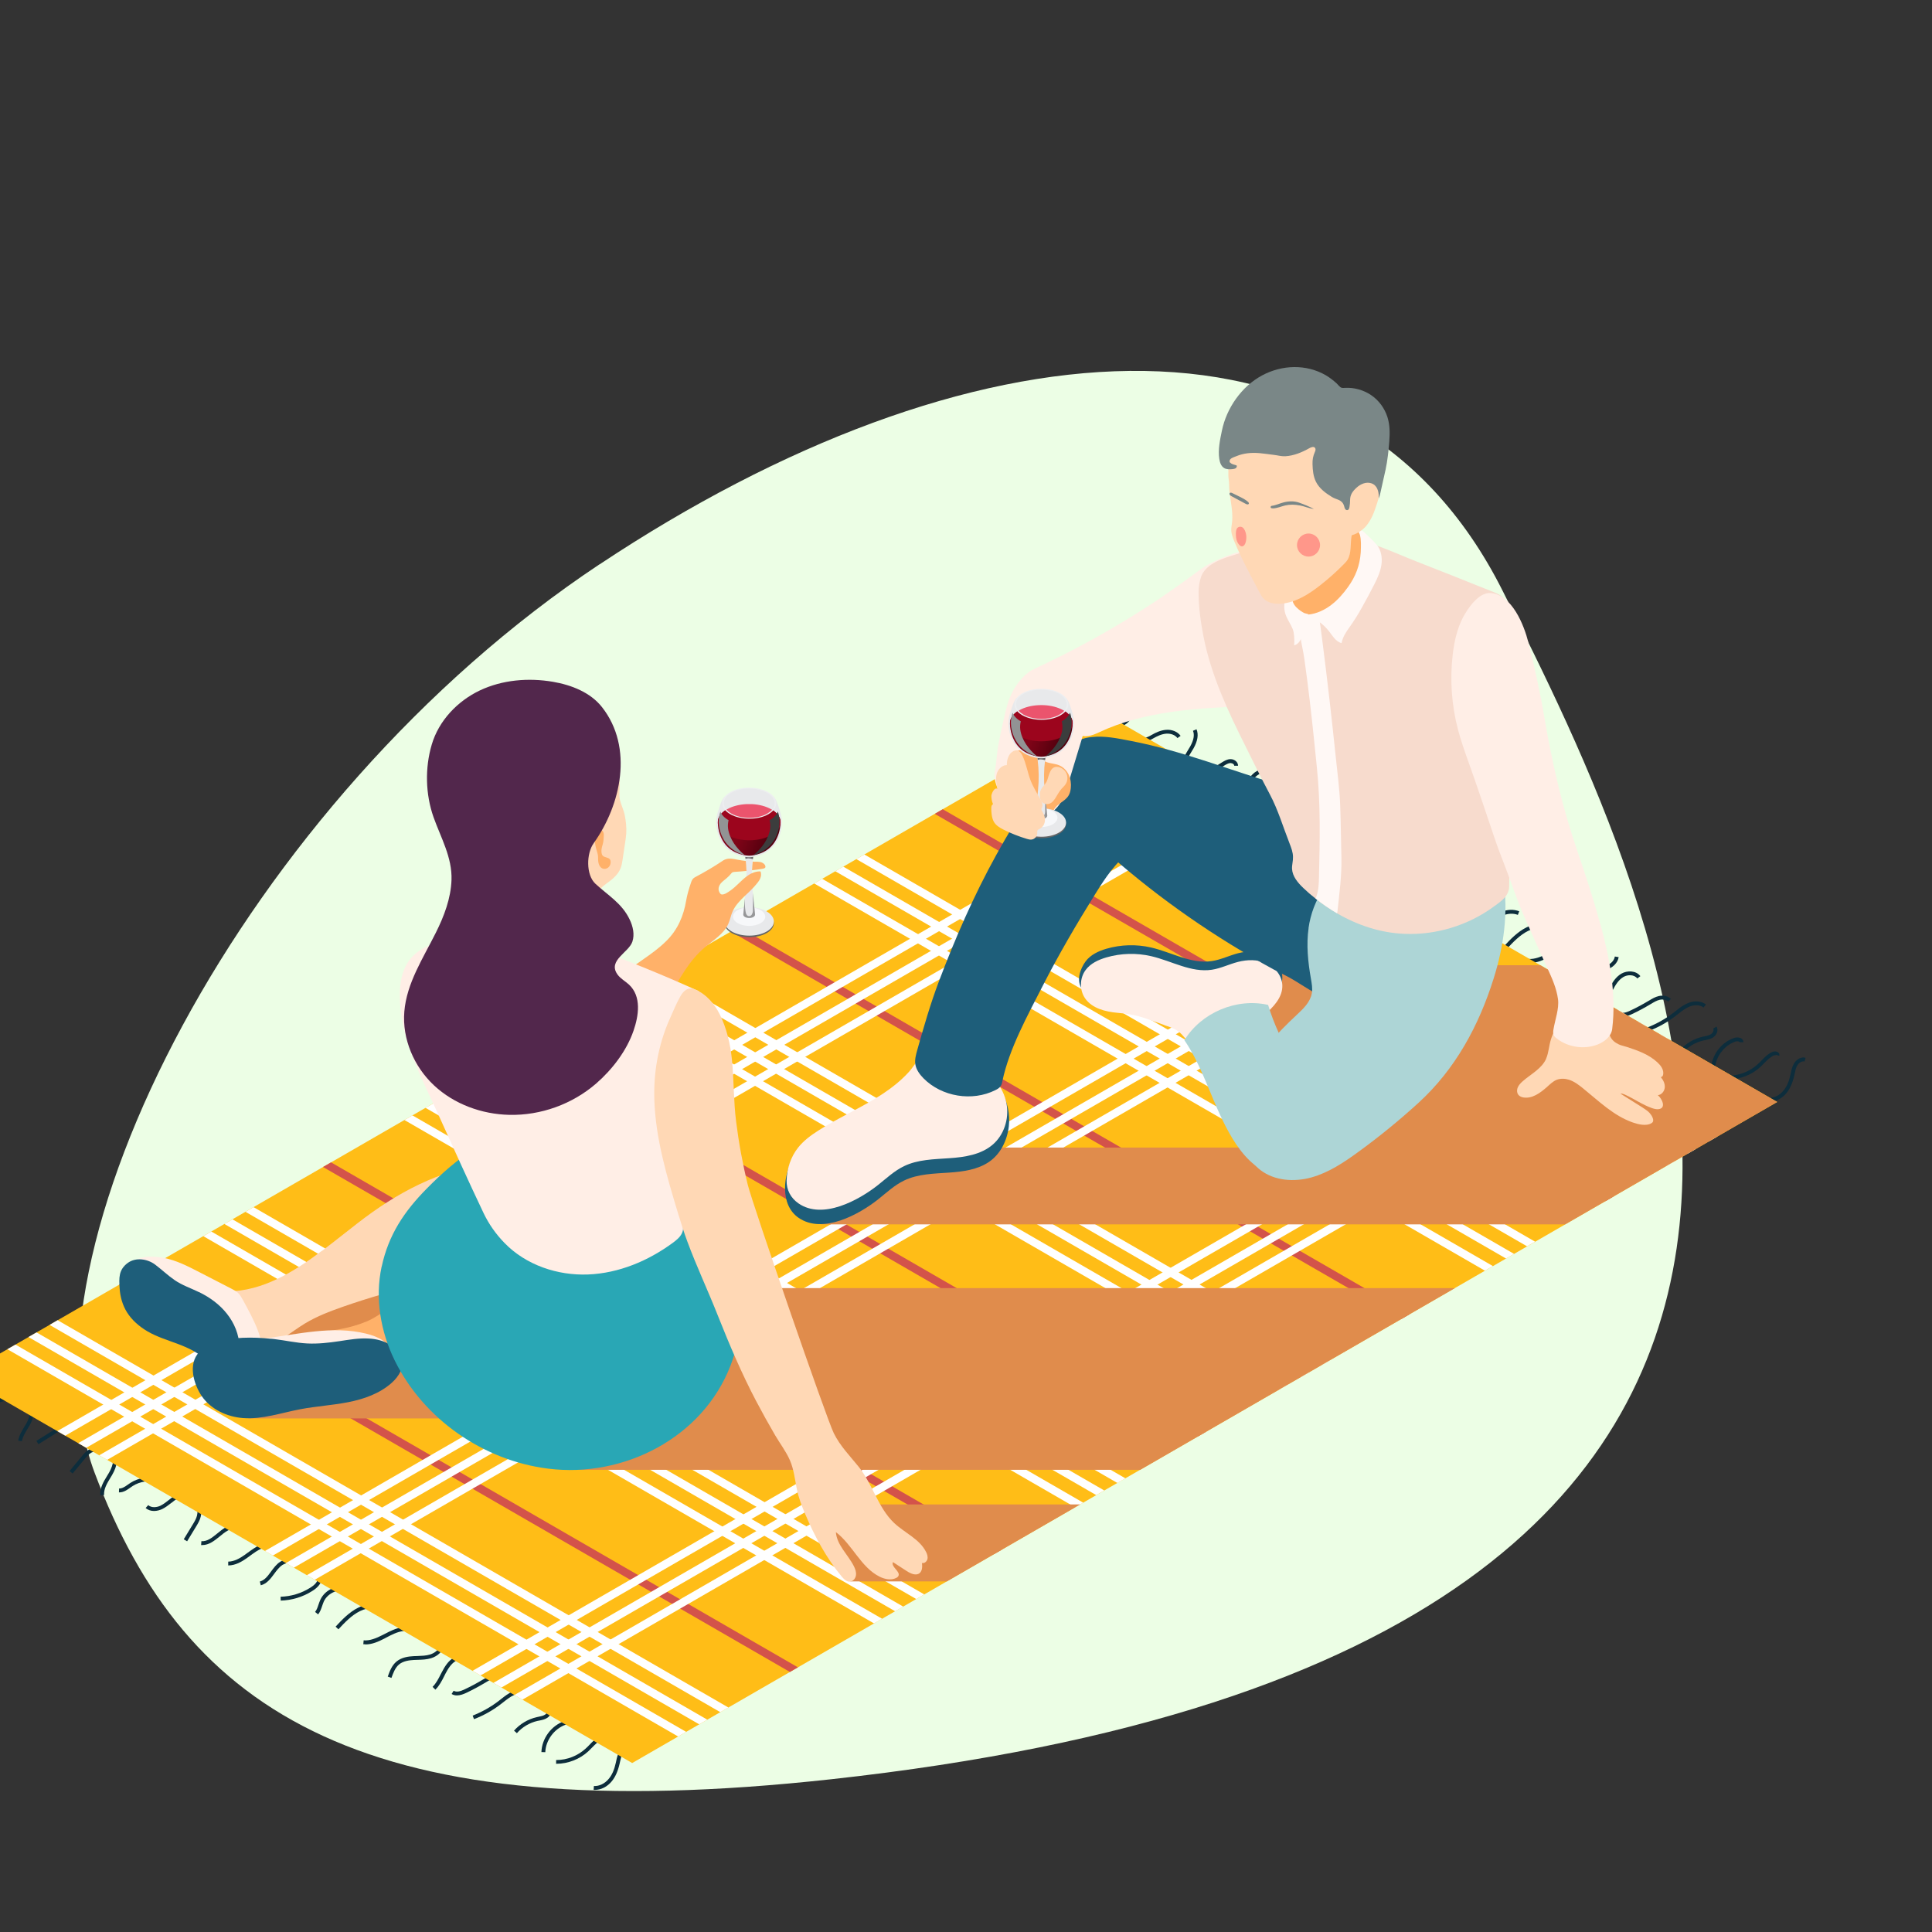 <svg width="200" height="200" viewBox="0 0 200 200" fill="none" xmlns="http://www.w3.org/2000/svg">
<rect x="0" y="0" width="200" height="200" fill="#333333" stroke="none"/>
<g clip-path="url(#clip0_7451_18449)">
<path d="M62.056 58.421C25.161 82.958 1.309 129.821 9.782 152.421C19.235 177.621 38.119 189.432 86.025 184.189C211.13 170.484 171.172 92.337 155.572 61.2C139.53 29.168 99.793 33.347 62.056 58.431V58.421Z" fill="#ECFEE5"/>
<path d="M183.196 114.048C183.824 114.048 184.466 113.723 184.924 113.166C185.305 112.707 185.566 112.114 185.75 111.31L185.785 111.141C185.856 110.823 185.912 110.52 186.067 110.273C186.223 110.026 186.526 109.807 186.808 109.885L186.914 109.497C186.413 109.363 185.955 109.701 185.729 110.068C185.538 110.379 185.461 110.731 185.39 111.063L185.355 111.225C185.193 111.966 184.96 112.502 184.614 112.912C184.205 113.406 183.619 113.681 183.083 113.645L183.055 114.048C183.104 114.048 183.146 114.048 183.196 114.048Z" fill="#0D2D3C"/>
<path d="M178.927 111.74C180.141 111.74 181.348 111.267 182.237 110.449C182.364 110.329 182.491 110.202 182.618 110.068C182.942 109.736 183.245 109.426 183.634 109.256C183.704 109.228 183.803 109.242 183.824 109.256C183.81 109.242 183.796 109.214 183.803 109.193L184.191 109.292C184.226 109.165 184.184 109.038 184.085 108.953C183.923 108.812 183.648 108.819 183.478 108.897C183.013 109.094 182.667 109.454 182.335 109.8C182.215 109.927 182.095 110.047 181.968 110.16C181.15 110.915 180.042 111.352 178.927 111.352H178.906V111.754H178.927V111.74Z" fill="#0D2D3C"/>
<path d="M177.535 110.668C177.577 109.433 178.452 108.248 179.616 107.831C179.765 107.775 179.976 107.782 180.054 107.845C180.075 107.859 180.075 107.874 180.075 107.888H180.477C180.477 107.74 180.414 107.605 180.287 107.521C180.061 107.359 179.708 107.373 179.482 107.457C178.149 107.93 177.182 109.242 177.133 110.654L177.535 110.668Z" fill="#0D2D3C"/>
<path d="M174.195 108.981C174.752 108.346 175.514 107.895 176.333 107.711L176.516 107.676C176.791 107.62 177.081 107.563 177.342 107.394C177.694 107.161 177.934 106.667 177.694 106.272L177.349 106.477C177.455 106.653 177.313 106.928 177.123 107.055C176.932 107.182 176.692 107.232 176.438 107.281L176.248 107.323C175.345 107.528 174.505 108.029 173.898 108.72L174.202 108.988L174.195 108.981Z" fill="#0D2D3C"/>
<path d="M170.672 106.731C171.653 106.357 172.577 105.842 173.417 105.2C173.516 105.129 173.608 105.052 173.699 104.981C174.08 104.685 174.433 104.402 174.849 104.219C175.273 104.043 175.915 103.951 176.352 104.297L176.599 103.986C176.021 103.535 175.237 103.619 174.694 103.859C174.228 104.057 173.833 104.367 173.452 104.671C173.361 104.741 173.269 104.819 173.17 104.889C172.359 105.503 171.47 105.997 170.531 106.364L170.672 106.738V106.731Z" fill="#0D2D3C"/>
<path d="M167.98 105.242C168.319 105.242 168.671 105.108 168.968 104.967C169.61 104.663 170.245 104.325 170.852 103.958L170.915 103.923C171.219 103.739 171.501 103.57 171.811 103.499C172.157 103.422 172.496 103.499 172.679 103.69L172.968 103.415C172.686 103.118 172.206 102.998 171.72 103.111C171.346 103.196 171.021 103.393 170.704 103.584L170.64 103.619C170.04 103.979 169.419 104.311 168.791 104.607C168.425 104.783 167.966 104.96 167.641 104.755L167.43 105.094C167.606 105.2 167.79 105.242 167.98 105.242Z" fill="#0D2D3C"/>
<path d="M165.93 104.113C166.339 103.711 166.6 103.203 166.847 102.709L166.96 102.483C167.235 101.954 167.56 101.425 168.054 101.136C168.491 100.882 169.168 100.867 169.493 101.291L169.811 101.051C169.359 100.451 168.442 100.451 167.849 100.79C167.263 101.128 166.904 101.714 166.6 102.3L166.48 102.525C166.247 102.991 166 103.471 165.641 103.824L165.923 104.113H165.93Z" fill="#0D2D3C"/>
<path d="M162.131 102.455C162.307 101.968 162.505 101.411 162.914 101.065C163.345 100.705 163.965 100.628 164.445 100.6C164.579 100.592 164.713 100.585 164.84 100.585C165.299 100.571 165.779 100.557 166.237 100.416C166.95 100.197 167.472 99.675 167.564 99.082L167.169 99.019C167.084 99.562 166.555 99.901 166.125 100.035C165.715 100.162 165.285 100.176 164.833 100.19C164.699 100.19 164.565 100.197 164.424 100.204C163.874 100.233 163.182 100.324 162.653 100.762C162.159 101.171 161.933 101.806 161.75 102.321L162.124 102.455H162.131Z" fill="#0D2D3C"/>
<path d="M158.406 99.682C159.098 99.682 159.754 99.393 160.368 99.075L160.579 98.963C161.13 98.673 161.701 98.377 162.308 98.306C162.915 98.229 163.677 98.454 163.945 99.033L164.305 98.864C163.938 98.081 162.985 97.812 162.252 97.911C161.581 97.996 160.974 98.306 160.389 98.61L160.177 98.716C159.556 99.033 158.879 99.322 158.223 99.266L158.188 99.668C158.258 99.668 158.322 99.675 158.392 99.675L158.406 99.682Z" fill="#0D2D3C"/>
<path d="M155.969 98.243C156.604 97.566 157.324 96.789 158.206 96.359C159.144 95.9 160.188 95.929 160.859 96.437L161.098 96.119C160.308 95.526 159.109 95.477 158.029 95.999C157.084 96.465 156.336 97.262 155.68 97.968L155.969 98.243Z" fill="#0D2D3C"/>
<path d="M153.967 97.093C154.185 96.825 154.284 96.514 154.39 96.211C154.446 96.049 154.496 95.893 154.566 95.738C154.99 94.828 156.189 94.348 157.128 94.708L157.269 94.334C156.126 93.897 154.722 94.454 154.207 95.562C154.129 95.724 154.073 95.9 154.009 96.077C153.917 96.359 153.826 96.627 153.656 96.832L153.967 97.086V97.093Z" fill="#0D2D3C"/>
<path d="M149.866 95.04C151.017 95.004 152.138 94.673 153.112 94.059C153.38 93.897 153.712 93.657 153.93 93.311C154.17 92.93 154.199 92.478 154.015 92.14L153.662 92.33C153.775 92.542 153.747 92.845 153.592 93.106C153.422 93.381 153.133 93.579 152.907 93.72C151.99 94.292 150.939 94.609 149.859 94.637L149.873 95.04H149.866Z" fill="#0D2D3C"/>
<path d="M147.739 93.657C148.367 93.494 148.748 92.972 149.115 92.478C149.369 92.133 149.63 91.78 149.961 91.561C150.434 91.258 151.076 91.244 151.563 91.519L151.76 91.173C151.147 90.82 150.335 90.834 149.742 91.222C149.347 91.477 149.065 91.865 148.79 92.239C148.451 92.704 148.127 93.142 147.633 93.269L147.732 93.657H147.739Z" fill="#0D2D3C"/>
<path d="M144.32 91.603C145.067 91.603 145.731 91.201 146.225 90.856C146.352 90.771 146.472 90.679 146.591 90.588C147.001 90.291 147.389 90.002 147.833 89.825C148.32 89.621 149.019 89.536 149.505 89.91L149.745 89.593C149.124 89.127 148.271 89.219 147.678 89.459C147.191 89.656 146.768 89.974 146.352 90.27C146.232 90.355 146.112 90.446 145.992 90.531C145.547 90.841 144.955 91.201 144.312 91.208V91.611L144.32 91.603Z" fill="#0D2D3C"/>
<path d="M141.472 89.966C142.178 89.966 142.735 89.508 143.279 89.07C143.533 88.859 143.801 88.64 144.076 88.485C144.676 88.139 145.43 88.047 146.101 88.231L146.207 87.85C145.43 87.631 144.577 87.73 143.878 88.139C143.575 88.315 143.3 88.541 143.032 88.76C142.495 89.197 141.98 89.614 141.388 89.564L141.359 89.966C141.402 89.966 141.444 89.966 141.486 89.966H141.472Z" fill="#0D2D3C"/>
<path d="M140.15 89.134L141.089 87.589C141.279 87.278 141.47 86.954 141.562 86.58C141.653 86.213 141.632 85.839 141.604 85.479C141.59 85.197 141.569 84.936 141.604 84.675L141.209 84.618C141.166 84.915 141.188 85.211 141.209 85.5C141.23 85.846 141.251 86.17 141.173 86.481C141.096 86.791 140.919 87.088 140.743 87.377L139.805 88.922L140.143 89.127L140.15 89.134Z" fill="#0D2D3C"/>
<path d="M136.454 86.933C136.757 86.933 137.054 86.848 137.293 86.735C137.632 86.573 137.928 86.34 138.211 86.121C138.345 86.015 138.479 85.909 138.62 85.811C139.114 85.465 139.551 85.331 139.932 85.416L140.017 85.028C139.523 84.922 138.973 85.07 138.387 85.486C138.239 85.592 138.105 85.698 137.964 85.811C137.689 86.029 137.42 86.234 137.124 86.382C136.729 86.573 136.186 86.622 135.854 86.326L135.586 86.622C135.84 86.848 136.15 86.933 136.454 86.933Z" fill="#0D2D3C"/>
<path d="M132.87 85.168C133.308 85.168 133.675 84.914 133.999 84.682C134.077 84.625 134.155 84.569 134.232 84.519C135.008 84.018 135.996 83.884 136.878 84.159L136.998 83.778C136.003 83.468 134.888 83.623 134.013 84.188C133.929 84.244 133.844 84.301 133.767 84.357C133.456 84.576 133.16 84.78 132.842 84.766L132.828 85.168H132.87Z" fill="#0D2D3C"/>
<path d="M131.281 84.682L131.683 84.646C131.634 84.025 131.994 83.433 132.347 82.861L132.509 82.593C133.08 81.619 133.172 80.752 132.777 80.152L132.445 80.371C132.869 81.006 132.452 81.909 132.17 82.388L132.008 82.657C131.627 83.285 131.232 83.927 131.295 84.682H131.281Z" fill="#0D2D3C"/>
<path d="M128.365 82.325L129.621 80.808C129.819 80.568 130.03 80.321 130.291 80.173C130.503 80.053 130.813 80.004 131.025 80.152L131.258 79.828C130.948 79.602 130.496 79.602 130.094 79.828C129.762 80.011 129.522 80.3 129.311 80.554L128.055 82.071L128.365 82.325Z" fill="#0D2D3C"/>
<path d="M124.884 80.406L126.704 79.27C126.909 79.143 127.148 78.995 127.381 78.988C127.494 79.002 127.614 79.03 127.692 79.108C127.727 79.143 127.769 79.199 127.762 79.27H128.164C128.164 79.115 128.101 78.952 127.974 78.825C127.826 78.677 127.607 78.585 127.388 78.585H127.374C127.028 78.593 126.732 78.776 126.492 78.924L124.672 80.06L124.884 80.399V80.406Z" fill="#0D2D3C"/>
<path d="M122.763 79.101C122.834 78.656 123.074 78.254 123.335 77.831C123.405 77.711 123.483 77.591 123.553 77.471C123.984 76.702 124.09 76.038 123.864 75.495L123.497 75.65C123.673 76.074 123.574 76.617 123.208 77.273C123.144 77.393 123.066 77.506 122.996 77.626C122.735 78.063 122.46 78.515 122.375 79.037L122.77 79.101H122.763Z" fill="#0D2D3C"/>
<path d="M118.453 76.765C118.799 76.765 119.138 76.582 119.413 76.42C119.78 76.215 120.245 75.982 120.739 75.947C121.212 75.919 121.657 76.088 121.889 76.406L122.214 76.173C121.904 75.742 121.318 75.502 120.711 75.552C120.14 75.594 119.618 75.848 119.229 76.074C118.905 76.257 118.573 76.441 118.291 76.349L118.164 76.73C118.263 76.758 118.355 76.772 118.446 76.772L118.453 76.765Z" fill="#0D2D3C"/>
<path d="M115.793 75.192C116.061 75.192 116.35 75.107 116.569 74.945C116.83 74.754 117.02 74.507 117.211 74.268C117.345 74.098 117.465 73.936 117.613 73.802C117.924 73.506 118.439 73.357 118.693 73.618L118.975 73.336C118.537 72.899 117.782 73.089 117.338 73.513C117.169 73.668 117.035 73.851 116.893 74.021C116.717 74.246 116.548 74.465 116.336 74.62C116.131 74.769 115.828 74.832 115.602 74.761C115.468 74.726 115.376 74.649 115.327 74.536L114.953 74.691C115.045 74.917 115.235 75.079 115.489 75.15C115.588 75.178 115.687 75.192 115.793 75.192Z" fill="#0D2D3C"/>
<path d="M61.594 185.288C62.222 185.288 62.864 184.964 63.323 184.406C63.704 183.948 63.965 183.355 64.148 182.551L64.184 182.381C64.254 182.064 64.318 181.761 64.466 181.514C64.621 181.26 64.924 181.048 65.207 181.126L65.313 180.737C64.812 180.603 64.353 180.942 64.127 181.309C63.937 181.619 63.859 181.965 63.788 182.304L63.753 182.466C63.591 183.207 63.358 183.743 63.012 184.152C62.603 184.646 62.018 184.921 61.481 184.886L61.453 185.288C61.502 185.288 61.545 185.288 61.594 185.288Z" fill="#0D2D3C"/>
<path d="M57.592 182.586C58.805 182.586 60.012 182.114 60.901 181.295C61.028 181.175 61.155 181.048 61.282 180.914C61.606 180.582 61.91 180.272 62.298 180.103C62.368 180.074 62.467 180.089 62.488 180.103C62.474 180.089 62.46 180.06 62.467 180.039L62.855 180.138C62.89 180.011 62.848 179.884 62.749 179.799C62.587 179.658 62.312 179.665 62.142 179.743C61.677 179.94 61.331 180.3 60.999 180.646C60.879 180.773 60.76 180.893 60.633 181.006C59.814 181.761 58.706 182.198 57.592 182.198H57.57V182.6H57.592V182.586Z" fill="#0D2D3C"/>
<path d="M56.449 181.387C56.491 180.152 57.373 178.967 58.531 178.55C58.679 178.494 58.89 178.501 58.968 178.565C58.989 178.579 58.989 178.593 58.989 178.607H59.391C59.391 178.459 59.328 178.325 59.201 178.24C58.975 178.078 58.622 178.092 58.396 178.177C57.063 178.649 56.096 179.962 56.047 181.373L56.449 181.387Z" fill="#0D2D3C"/>
<path d="M53.507 179.418C54.065 178.783 54.827 178.332 55.645 178.148L55.829 178.113C56.104 178.057 56.393 178 56.654 177.831C57.007 177.598 57.247 177.104 57.007 176.709L56.661 176.914C56.767 177.09 56.626 177.365 56.435 177.492C56.245 177.619 56.005 177.669 55.751 177.718L55.56 177.76C54.657 177.965 53.818 178.466 53.211 179.157L53.514 179.425L53.507 179.418Z" fill="#0D2D3C"/>
<path d="M49.071 177.965C50.051 177.591 50.976 177.076 51.816 176.434C51.914 176.363 52.006 176.285 52.098 176.215C52.479 175.919 52.831 175.636 53.248 175.453C53.671 175.276 54.313 175.185 54.751 175.53L54.998 175.22C54.419 174.768 53.636 174.853 53.093 175.093C52.627 175.291 52.232 175.601 51.851 175.904C51.759 175.975 51.667 176.053 51.569 176.123C50.757 176.737 49.868 177.231 48.93 177.598L49.071 177.972V177.965Z" fill="#0D2D3C"/>
<path d="M47.3 175.51C47.639 175.51 47.992 175.376 48.288 175.234C48.93 174.931 49.558 174.592 50.172 174.225L50.236 174.19C50.539 174.007 50.821 173.837 51.132 173.767C51.477 173.689 51.816 173.767 51.999 173.957L52.289 173.682C52.007 173.386 51.527 173.266 51.04 173.379C50.666 173.463 50.341 173.661 50.024 173.852L49.96 173.887C49.361 174.247 48.74 174.578 48.112 174.875C47.745 175.051 47.286 175.227 46.962 175.023L46.75 175.361C46.926 175.467 47.11 175.51 47.3 175.51Z" fill="#0D2D3C"/>
<path d="M45.071 174.91C45.48 174.508 45.741 174 45.988 173.506L46.101 173.28C46.376 172.751 46.7 172.222 47.194 171.932C47.639 171.678 48.309 171.664 48.634 172.088L48.951 171.848C48.5 171.248 47.582 171.248 46.99 171.587C46.404 171.925 46.044 172.511 45.741 173.097L45.621 173.322C45.388 173.788 45.141 174.268 44.781 174.621L45.063 174.91H45.071Z" fill="#0D2D3C"/>
<path d="M40.522 173.696C40.698 173.209 40.896 172.652 41.305 172.306C41.735 171.946 42.356 171.868 42.836 171.84C42.97 171.833 43.104 171.826 43.231 171.826C43.69 171.812 44.169 171.798 44.628 171.657C45.341 171.438 45.863 170.916 45.955 170.323L45.559 170.26C45.475 170.803 44.946 171.142 44.515 171.276C44.106 171.403 43.675 171.41 43.224 171.431C43.09 171.431 42.956 171.438 42.815 171.445C42.264 171.473 41.573 171.565 41.044 172.003C40.55 172.412 40.324 173.047 40.141 173.562L40.515 173.696H40.522Z" fill="#0D2D3C"/>
<path d="M37.828 170.232C38.52 170.232 39.176 169.942 39.79 169.625L40.001 169.512C40.552 169.223 41.123 168.926 41.73 168.849C42.337 168.771 43.099 168.997 43.367 169.576L43.727 169.406C43.36 168.623 42.407 168.355 41.673 168.454C41.003 168.538 40.396 168.849 39.811 169.152L39.599 169.258C38.978 169.576 38.301 169.865 37.645 169.808L37.609 170.211C37.68 170.211 37.743 170.218 37.814 170.218L37.828 170.232Z" fill="#0D2D3C"/>
<path d="M35.032 168.665C35.666 167.988 36.386 167.212 37.268 166.781C38.206 166.323 39.251 166.351 39.921 166.859L40.161 166.541C39.371 165.949 38.171 165.899 37.092 166.422C36.146 166.887 35.398 167.684 34.742 168.39L35.032 168.665Z" fill="#0D2D3C"/>
<path d="M32.928 167.127C33.146 166.859 33.245 166.549 33.351 166.245C33.407 166.083 33.457 165.928 33.527 165.773C33.951 164.863 35.15 164.383 36.089 164.743L36.23 164.369C35.087 163.931 33.683 164.489 33.167 165.596C33.09 165.759 33.033 165.935 32.97 166.111C32.878 166.394 32.786 166.662 32.617 166.866L32.928 167.12V167.127Z" fill="#0D2D3C"/>
<path d="M29.054 165.695C30.204 165.66 31.326 165.328 32.3 164.714C32.568 164.552 32.899 164.312 33.118 163.966C33.358 163.585 33.386 163.134 33.203 162.795L32.85 162.985C32.963 163.197 32.934 163.5 32.779 163.762C32.61 164.037 32.321 164.234 32.095 164.375C31.178 164.947 30.126 165.264 29.047 165.293L29.061 165.695H29.054Z" fill="#0D2D3C"/>
<path d="M27.004 164.107C27.632 163.945 28.013 163.423 28.38 162.929C28.634 162.583 28.895 162.231 29.227 162.012C29.7 161.708 30.342 161.694 30.828 161.969L31.026 161.624C30.412 161.271 29.601 161.285 29.008 161.673C28.613 161.927 28.331 162.315 28.056 162.689C27.717 163.155 27.392 163.592 26.898 163.719L26.997 164.107H27.004Z" fill="#0D2D3C"/>
<path d="M23.632 162.054C24.38 162.054 25.043 161.652 25.537 161.306C25.664 161.222 25.784 161.13 25.904 161.038C26.313 160.742 26.701 160.453 27.146 160.276C27.633 160.072 28.331 159.987 28.818 160.361L29.058 160.043C28.437 159.578 27.583 159.669 26.991 159.909C26.504 160.107 26.08 160.424 25.664 160.721C25.544 160.805 25.424 160.897 25.304 160.982C24.86 161.292 24.267 161.652 23.625 161.659V162.061L23.632 162.054Z" fill="#0D2D3C"/>
<path d="M20.94 159.945C21.646 159.945 22.203 159.486 22.747 159.049C23 158.837 23.269 158.618 23.544 158.463C24.143 158.117 24.898 158.026 25.569 158.209L25.675 157.828C24.898 157.609 24.045 157.708 23.346 158.117C23.043 158.294 22.768 158.52 22.5 158.738C21.963 159.176 21.448 159.592 20.849 159.543L20.82 159.945C20.863 159.945 20.905 159.945 20.947 159.945H20.94Z" fill="#0D2D3C"/>
<path d="M19.369 159.557L20.308 158.011C20.498 157.701 20.689 157.376 20.78 157.002C20.872 156.636 20.851 156.262 20.823 155.902C20.808 155.62 20.787 155.359 20.823 155.097L20.427 155.041C20.385 155.337 20.406 155.634 20.427 155.923C20.449 156.269 20.47 156.593 20.392 156.904C20.315 157.214 20.138 157.511 19.962 157.8L19.023 159.345L19.362 159.55L19.369 159.557Z" fill="#0D2D3C"/>
<path d="M15.946 156.417C16.249 156.417 16.546 156.332 16.786 156.219C17.124 156.057 17.421 155.824 17.703 155.606C17.837 155.5 17.971 155.394 18.112 155.295C18.606 154.949 19.043 154.815 19.424 154.9L19.509 154.512C19.015 154.406 18.465 154.554 17.879 154.971C17.731 155.076 17.597 155.182 17.456 155.295C17.181 155.514 16.913 155.718 16.616 155.867C16.221 156.057 15.678 156.107 15.346 155.81L15.078 156.107C15.332 156.332 15.643 156.417 15.946 156.417Z" fill="#0D2D3C"/>
<path d="M12.355 154.491C12.792 154.491 13.159 154.237 13.484 154.004C13.561 153.947 13.639 153.891 13.717 153.842C14.493 153.341 15.48 153.207 16.363 153.482L16.482 153.101C15.488 152.79 14.373 152.946 13.498 153.51C13.413 153.566 13.329 153.623 13.251 153.679C12.941 153.898 12.644 154.103 12.327 154.089L12.312 154.491H12.355Z" fill="#0D2D3C"/>
<path d="M10.375 154.794L10.777 154.759C10.728 154.138 11.088 153.545 11.433 152.974L11.596 152.705C12.167 151.732 12.259 150.864 11.864 150.264L11.532 150.483C11.956 151.118 11.539 152.021 11.257 152.501L11.095 152.769C10.714 153.397 10.319 154.039 10.382 154.794H10.375Z" fill="#0D2D3C"/>
<path d="M7.521 152.536L8.777 151.019C8.974 150.779 9.186 150.532 9.44 150.384C9.651 150.264 9.962 150.215 10.174 150.363L10.406 150.038C10.096 149.813 9.644 149.813 9.242 150.038C8.911 150.222 8.671 150.511 8.459 150.765L7.203 152.282L7.514 152.536H7.521Z" fill="#0D2D3C"/>
<path d="M3.977 149.502L5.798 148.366C6.002 148.239 6.242 148.091 6.475 148.084C6.588 148.098 6.708 148.126 6.785 148.204C6.821 148.239 6.863 148.295 6.856 148.366H7.258C7.258 148.211 7.195 148.049 7.068 147.922C6.92 147.773 6.701 147.682 6.482 147.682H6.468C6.122 147.689 5.826 147.872 5.586 148.02L3.766 149.156L3.977 149.495V149.502Z" fill="#0D2D3C"/>
<path d="M2.271 149.199C2.341 148.754 2.581 148.352 2.842 147.929C2.913 147.809 2.991 147.689 3.061 147.569C3.492 146.8 3.597 146.137 3.372 145.593L3.005 145.748C3.181 146.172 3.082 146.715 2.715 147.371C2.652 147.491 2.574 147.604 2.504 147.724C2.243 148.162 1.967 148.613 1.883 149.135L2.278 149.199H2.271Z" fill="#0D2D3C"/>
<path d="M-1.687 145.848C-1.342 145.848 -1.003 145.664 -0.728 145.502C-0.361 145.297 0.105 145.064 0.599 145.029C1.071 145.001 1.516 145.17 1.749 145.488L2.073 145.248C1.763 144.817 1.177 144.578 0.571 144.627C-0.001 144.669 -0.523 144.923 -0.911 145.149C-1.236 145.333 -1.567 145.516 -1.85 145.424L-1.977 145.805C-1.878 145.841 -1.786 145.848 -1.687 145.848Z" fill="#0D2D3C"/>
<path d="M65.443 182.509L183.978 114.076L114.543 73.985L-3.992 142.418L65.443 182.509Z" fill="#FFBD17"/>
<path d="M96.766 84.251L166.2 124.342L167.026 123.862L97.591 83.772L96.766 84.251Z" fill="#D3534A"/>
<path d="M75.664 96.436L145.099 136.527L145.924 136.047L76.49 95.957L75.664 96.436Z" fill="#D3534A"/>
<path d="M54.539 108.621L123.974 148.712L124.814 148.232L55.379 108.142L54.539 108.621Z" fill="#D3534A"/>
<path d="M33.438 120.807L102.872 160.897L103.705 160.417L34.27 120.327L33.438 120.807Z" fill="#D3534A"/>
<path d="M12.336 132.992L81.771 173.082L82.603 172.603L13.168 132.512L12.336 132.992Z" fill="#D3534A"/>
<path d="M88.648 88.936L158.083 129.02L158.916 128.54L89.481 88.457L88.648 88.936Z" fill="white"/>
<path d="M86.469 90.192L155.904 130.283L156.736 129.803L87.294 89.712L86.469 90.192Z" fill="white"/>
<path d="M84.281 91.455L153.716 131.539L154.549 131.066L85.114 90.976L84.281 91.455Z" fill="white"/>
<path d="M67.445 101.178L136.88 141.268L137.713 140.788L68.278 100.698L67.445 101.178Z" fill="white"/>
<path d="M65.266 102.441L134.7 142.531L135.526 142.051L66.091 101.961L65.266 102.441Z" fill="white"/>
<path d="M63.078 103.696L132.513 143.787L133.346 143.307L63.911 103.224L63.078 103.696Z" fill="white"/>
<path d="M46.234 113.427L115.669 153.517L116.502 153.037L47.06 112.947L46.234 113.427Z" fill="white"/>
<path d="M44.047 114.683L113.482 154.773L114.314 154.293L44.879 114.21L44.047 114.683Z" fill="white"/>
<path d="M41.867 115.946L111.302 156.036L112.135 155.556L42.7 115.466L41.867 115.946Z" fill="white"/>
<path d="M25.414 125.449L94.849 165.533L95.681 165.053L26.247 124.962L25.414 125.449Z" fill="white"/>
<path d="M23.227 126.705L92.661 166.796L93.501 166.316L24.066 126.226L23.227 126.705Z" fill="white"/>
<path d="M21.047 127.968L90.482 168.058L91.314 167.572L21.879 127.488L21.047 127.968Z" fill="white"/>
<path d="M5.133 137.154L74.568 177.245L75.4 176.758L5.965 136.667L5.133 137.154Z" fill="white"/>
<path d="M2.945 138.41L72.38 178.501L73.22 178.021L3.785 137.931L2.945 138.41Z" fill="white"/>
<path d="M0.766 139.673L70.201 179.763L71.033 179.284L1.605 139.193L0.766 139.673Z" fill="white"/>
<path d="M10.266 150.652L11.091 151.125L129.626 82.692L128.801 82.219L10.266 150.652Z" fill="white"/>
<path d="M8.102 149.396L8.927 149.876L127.455 81.443L126.63 80.963L8.102 149.396Z" fill="white"/>
<path d="M5.93 148.147L6.755 148.62L125.283 80.187L124.458 79.714L5.93 148.147Z" fill="white"/>
<path d="M31.766 163.063L32.584 163.536L151.119 95.103L150.294 94.63L31.766 163.063Z" fill="white"/>
<path d="M29.594 161.807L30.419 162.287L148.947 93.854L148.122 93.374L29.594 161.807Z" fill="white"/>
<path d="M27.422 160.558L28.247 161.031L146.783 92.598L145.957 92.118L27.422 160.558Z" fill="white"/>
<path d="M53.25 175.467L54.083 175.947L172.611 107.514L171.778 107.034L53.25 175.467Z" fill="white"/>
<path d="M51.078 174.211L51.911 174.691L170.446 106.258L169.613 105.778L51.078 174.211Z" fill="white"/>
<path d="M48.914 172.962L49.747 173.442L168.275 105.009L167.442 104.529L48.914 172.962Z" fill="white"/>
<path d="M107.445 78.077L176.88 118.168L177.713 117.688L108.278 77.598L107.445 78.077Z" fill="white"/>
<path d="M105.266 79.341L174.7 119.431L175.526 118.951L106.091 78.861L105.266 79.341Z" fill="white"/>
<path d="M103.078 80.603L172.513 120.687L173.346 120.214L103.911 80.124L103.078 80.603Z" fill="white"/>
<g style="mix-blend-mode:multiply">
<path d="M167.645 111.705H157.93V113.645H167.645V111.705Z" fill="#FF8C00"/>
</g>
<g style="mix-blend-mode:multiply">
<path d="M159.458 99.922H146.349V99.781H130.756V109.68H138.581L135.152 118.796H85V126.748H162.02L169.887 122.211L175.806 118.796L183.97 114.076L159.458 99.922Z" fill="#E08C4C"/>
</g>
<path d="M123.267 59.676C122.914 59.937 122.568 60.198 122.215 60.445C121.383 61.017 120.564 61.616 119.725 62.174C117.608 63.578 115.428 64.897 113.205 66.132C112.091 66.746 110.969 67.338 109.833 67.91C109.261 68.192 108.69 68.475 108.118 68.75C107.765 68.919 107.399 69.074 107.06 69.265C106.905 69.349 106.425 69.54 106.446 69.766C106.46 69.928 106.763 69.914 106.883 69.949C107.159 70.034 107.427 70.133 107.688 70.252C109.466 71.085 110.856 72.778 111.202 74.733C111.279 75.163 111.321 75.629 111.632 75.932C112.175 76.476 113.085 76.137 113.784 75.805C118.518 73.576 123.909 73.315 129.137 73.089C127.105 70.619 126.287 67.19 126.985 64.058C127.267 62.788 127.789 61.56 127.846 60.269C127.881 59.535 127.747 59.027 128.128 58.371C128.333 58.025 128.918 56.953 129.342 56.861C127.966 57.157 126.632 57.637 125.383 58.272C124.65 58.646 123.965 59.161 123.288 59.669L123.267 59.676Z" fill="#FFEEE6"/>
<path d="M120.531 105.221L118.626 104.55C117.617 104.198 116.749 104.049 115.691 103.958C115.006 103.901 114.315 103.781 113.68 103.506C113.038 103.231 112.452 102.963 112.015 102.377C111.387 101.538 111.81 100.289 112.388 99.513C112.897 98.835 113.715 98.454 114.533 98.214C116.036 97.777 117.645 97.734 119.169 98.087C121.279 98.574 123.311 99.816 125.449 99.491C126.38 99.35 127.241 98.92 128.158 98.68C129.117 98.433 130.169 98.412 131.079 98.814C131.989 99.216 132.709 100.105 132.744 101.093C132.793 102.356 131.799 103.393 130.825 104.205C129.851 105.009 128.758 105.856 128.475 107.09C127.784 106.596 126.853 106.596 126.027 106.808C125.3 106.992 124.186 107.81 123.508 107.38C122.887 106.977 122.549 106.279 121.949 105.849C121.61 105.602 121.208 105.46 120.82 105.326C120.721 105.291 120.63 105.263 120.531 105.228V105.221Z" fill="#1E5E7A"/>
<path d="M120.531 106.11L118.626 105.439C117.617 105.086 116.75 104.938 115.691 104.847C114.435 104.734 113.067 104.395 112.34 103.365C111.733 102.504 111.754 101.248 112.389 100.409C112.897 99.724 113.716 99.35 114.534 99.11C116.037 98.673 117.646 98.63 119.17 98.983C121.279 99.47 123.311 100.712 125.449 100.387C126.381 100.246 127.241 99.809 128.159 99.576C129.118 99.329 130.169 99.308 131.08 99.71C131.99 100.112 132.71 101.001 132.745 101.989C132.794 103.252 131.799 104.289 130.826 105.101C129.852 105.905 128.758 106.752 128.476 107.986C127.785 107.492 126.853 107.492 126.028 107.704C125.301 107.888 124.186 108.706 123.509 108.276C122.888 107.873 122.549 107.175 121.95 106.745C121.611 106.498 121.209 106.356 120.821 106.222C120.722 106.187 120.63 106.159 120.531 106.124V106.11Z" fill="#FFEEE6"/>
<path d="M126.053 114.859C124.973 112.432 124.112 109.87 122.609 107.683C124.352 104.826 128.007 103.28 131.274 104.028C131.873 106.004 132.748 107.895 133.849 109.638C133.92 109.743 133.983 109.856 134.018 109.976C134.082 110.223 133.983 110.477 133.898 110.717C133.221 112.573 133.009 114.598 133.285 116.552C133.475 117.921 133.906 119.254 134.054 120.63C134.068 120.778 134.082 120.948 133.997 121.075C133.927 121.181 133.807 121.237 133.687 121.279C129.82 122.691 127.28 117.639 126.053 114.859Z" fill="#ADD5D6"/>
<path d="M112.754 76.328C110.997 76.61 109.452 77.824 109.261 79.665C109.141 80.787 109.339 81.909 109.762 82.953C110.235 84.138 111.166 85.077 112.091 85.959C117.072 90.714 122.589 94.905 128.502 98.433C129.948 99.301 131.423 100.176 132.94 100.917C134.379 101.615 135.628 102.645 137.124 103.288C136.962 101.488 136.926 99.675 137.025 97.869C137.068 97.05 137.046 96.119 137.258 95.336C137.477 94.538 137.9 93.784 138.133 92.979C138.62 91.321 138.747 89.564 138.521 87.85C138.422 87.123 138.112 86.368 138.267 85.634C138.408 84.964 138.81 84.364 138.832 83.666C138.832 83.468 138.803 83.263 138.676 83.115C138.57 82.995 138.415 82.932 138.267 82.876C137.237 82.487 136.164 82.248 135.099 81.979C132.975 81.443 130.894 80.787 128.82 80.103C126.223 79.249 123.641 78.36 121.009 77.633C119.697 77.273 118.37 76.949 117.037 76.695C115.717 76.441 114.362 76.151 113.015 76.3C112.93 76.307 112.845 76.321 112.761 76.335L112.754 76.328Z" fill="#1E5E7A"/>
<path d="M91.322 114.76C91.096 114.908 90.863 115.056 90.63 115.197C88.697 116.376 86.623 117.3 84.718 118.52C84.153 118.88 83.603 119.268 83.123 119.734C82.975 119.882 82.7 120.327 82.495 120.341C82.305 120.355 82.022 120.002 82.128 119.819C81.077 121.611 80.703 124.701 82.664 126.063C85.162 127.792 88.909 125.738 90.919 124.144C91.78 123.459 92.592 122.69 93.587 122.211C95.026 121.512 96.691 121.498 98.286 121.385C99.69 121.286 101.193 121.089 102.385 120.277C103.591 119.452 104.262 118.048 104.431 116.608C104.572 115.367 104.304 114.082 103.683 113.003C103.803 113.208 103.457 113.807 103.168 113.652C103.091 113.61 103.034 113.363 102.978 113.285C102.879 113.137 102.731 113.01 102.618 112.862C102.145 112.213 101.856 111.345 102.082 110.548C101.129 110.844 100.064 110.611 99.252 110.054C98.836 109.764 98.483 109.39 98.236 108.953C97.982 108.501 97.968 107.775 97.481 107.5C96.621 107.006 96.43 108.805 96.261 109.292C96.035 109.948 95.753 110.343 95.315 110.851C94.85 111.394 94.497 112.022 94.003 112.544C93.213 113.398 92.295 114.118 91.322 114.76Z" fill="#1E5E7A"/>
<path d="M91.323 113.271C91.097 113.419 90.864 113.567 90.631 113.708C88.698 114.887 86.623 115.811 84.718 117.032C83.942 117.526 83.187 118.083 82.616 118.803C81.861 119.762 81.459 120.976 81.43 122.196C81.409 123.177 81.847 124.01 82.658 124.574C85.156 126.303 88.902 124.25 90.913 122.655C91.774 121.971 92.585 121.202 93.58 120.722C95.02 120.023 96.685 120.009 98.279 119.896C99.874 119.79 101.567 119.529 102.781 118.478C103.931 117.483 104.453 115.853 104.213 114.358C104.058 113.377 103.599 112.446 102.915 111.726C102.28 111.056 101.821 109.997 102.082 109.059C101.13 109.355 100.064 109.122 99.253 108.565C98.837 108.276 98.484 107.902 98.237 107.464C97.983 107.006 97.969 106.286 97.482 106.011C96.621 105.517 96.431 107.316 96.261 107.803C96.036 108.459 95.753 108.854 95.316 109.362C94.85 109.905 94.498 110.533 94.004 111.056C93.213 111.909 92.296 112.629 91.323 113.271Z" fill="#FFEEE6"/>
<path d="M114.707 77.301C114.037 75.989 112.188 76.299 111.172 77.033C110.791 77.308 110.474 77.661 110.163 78.021C109.02 79.362 108.004 80.836 106.995 82.276C105.598 84.265 104.321 86.34 103.15 88.471C100.815 92.69 98.882 97.121 97.181 101.629C96.299 103.965 95.622 106.328 94.944 108.734C94.817 109.2 94.683 109.68 94.754 110.16C94.839 110.731 95.206 111.225 95.608 111.634C97.499 113.539 100.645 114.054 103.044 112.848C103.256 112.742 103.468 112.622 103.595 112.424C103.7 112.269 103.736 112.079 103.771 111.895C104.484 108.53 106.375 105.129 107.927 102.081C109.592 98.821 111.441 95.66 113.374 92.556C114.411 90.891 115.519 89.183 117.149 88.082C116.916 88.238 116.725 87.356 116.697 87.264C115.85 84.752 115.328 82.127 115.138 79.481C115.081 78.741 115.053 77.972 114.707 77.308V77.301Z" fill="#1E5E7A"/>
<path d="M103.206 81.45C103.51 82.162 104.039 82.805 104.568 83.32C105.182 83.912 105.852 84.512 106.685 84.674C107.708 84.879 108.78 84.357 109.45 83.559C110.227 82.635 110.488 81.429 110.833 80.3C111.221 79.023 111.609 77.746 111.998 76.469C112.371 75.241 112.745 73.978 112.696 72.694C112.647 71.41 112.068 70.069 110.953 69.434C110.135 68.968 109.14 68.933 108.202 69.004C107.291 69.067 106.565 69.434 105.93 70.076C105.513 70.499 105.154 70.993 104.864 71.515C104.37 72.412 104.152 73.385 103.926 74.373C103.714 75.29 103.51 76.215 103.34 77.146C103.185 78.028 103.157 78.938 102.995 79.813C102.889 80.377 102.995 80.928 103.213 81.45H103.206Z" fill="#FFEEE6"/>
<path d="M135.465 96.076C135.218 97.812 135.401 99.583 135.705 101.312C135.789 101.806 135.888 102.314 135.803 102.808C135.648 103.732 134.914 104.43 134.23 105.065C132.24 106.928 130.321 108.946 129.164 111.408C128.007 113.878 127.718 116.877 128.981 119.29C129.355 120.002 129.856 120.651 130.498 121.138C131.958 122.246 133.99 122.38 135.761 121.886C137.532 121.392 139.091 120.355 140.573 119.275C142.753 117.695 144.842 115.988 146.831 114.174C150.649 110.696 153.09 106.18 154.621 101.298C155.665 97.989 156.159 94.454 155.63 91.025C155.101 91.822 154.43 92.541 153.471 92.386C152.321 92.203 151.142 92.189 149.992 92.358C148.864 92.527 147.685 92.859 146.613 92.464C145.971 92.231 145.449 91.758 144.898 91.342C143.741 90.481 142.351 89.853 140.912 89.867C137.638 89.896 135.86 93.226 135.458 96.076H135.465Z" fill="#ADD5D6"/>
<path d="M156.457 64.82C156.421 65.963 156.436 67.064 156.421 68.2C156.365 76.046 156.294 83.898 156.231 91.737C156.217 92.76 155.413 93.29 154.622 93.861C151.969 95.801 148.653 96.817 145.365 96.669C142.903 96.57 140.532 95.78 138.408 94.545C137.632 94.094 136.877 93.579 136.172 93.007C135.734 92.669 135.318 92.309 134.923 91.928C134.358 91.391 133.801 90.735 133.752 89.959C133.73 89.543 133.865 89.127 133.85 88.71C133.85 88.238 133.674 87.779 133.505 87.342C132.841 85.655 132.305 83.828 131.451 82.226C130.584 80.596 129.765 78.931 128.947 77.273C127.126 73.647 125.377 69.914 124.586 65.899C124.297 64.404 124.071 62.809 124.078 61.278C124.078 60.763 124.17 60.198 124.346 59.683C124.854 58.293 126.731 57.764 128.008 57.369C128.763 57.143 129.49 56.84 130.245 56.607C131.776 56.127 133.321 55.739 134.909 55.471C135.628 55.344 136.503 55.097 137.237 55.182C137.858 55.26 138.486 55.464 139.114 55.563C141.71 55.944 144.173 57.157 146.6 58.11C149.161 59.112 151.701 60.121 154.248 61.144C154.453 61.221 154.651 61.299 154.855 61.391C155.744 61.751 156.203 62.492 156.393 63.423C156.471 63.882 156.471 64.347 156.45 64.806L156.457 64.82Z" fill="#F7DBCD"/>
<path d="M138.862 88.76C138.904 90.651 138.657 92.436 138.46 94.299C138.446 94.376 138.439 94.468 138.417 94.546C137.641 94.094 136.886 93.579 136.181 93.007C136.216 92.937 136.251 92.873 136.272 92.803C136.505 92.139 136.534 91.42 136.541 90.721C136.632 86.932 136.71 83.136 136.315 79.376C136.223 78.501 136.138 77.626 136.047 76.744C135.757 73.894 135.426 71.036 135.024 68.192C134.812 66.697 134.212 64.869 134.685 63.395C135.045 62.273 136.336 62.195 136.505 63.486C136.653 64.516 136.788 65.568 136.922 66.598C137.415 70.45 137.853 74.303 138.255 78.162C138.431 79.905 138.671 81.591 138.735 83.341C138.805 85.14 138.812 86.947 138.862 88.753V88.76Z" fill="#FFF8F5"/>
<path d="M139.845 51.125C139.859 51.231 139.739 51.464 139.711 51.569C139.675 51.718 139.64 51.873 139.612 52.021C139.562 52.296 139.513 52.557 139.457 52.825C139.337 53.397 139.266 53.99 138.97 54.505C138.208 55.831 137.283 57.059 136.211 58.152C135.548 58.83 134.821 59.465 133.953 59.839C133.6 59.987 133.219 60.107 132.972 60.403C132.725 60.693 132.74 61.236 133.092 61.377L133.269 61.603C133.6 61.836 133.812 62.209 133.89 62.605C133.96 62.978 133.763 63.444 134.228 63.621C134.426 63.698 134.652 63.677 134.863 63.663C135.054 63.649 135.244 63.642 135.442 63.635C135.696 63.628 135.971 63.635 136.183 63.783C136.253 63.832 136.31 63.896 136.38 63.938C136.592 64.065 136.867 63.853 137.051 63.748C137.298 63.606 137.53 63.444 137.756 63.282C138.927 62.428 139.972 61.377 140.734 60.149C141.002 59.719 141.199 59.26 141.425 58.809C141.58 58.491 141.7 58.117 141.813 57.786C141.94 57.404 142.011 57.009 142.032 56.607C141.813 56.65 141.602 56.48 141.46 56.311C141.023 55.803 140.762 55.161 140.557 54.519C140.219 53.425 140.028 52.282 139.845 51.153V51.125Z" fill="#FFB169"/>
<path d="M140.863 57.185C140.765 58.547 140.341 59.662 139.544 60.77C139.043 61.468 138.471 62.124 137.787 62.639C137.103 63.154 136.291 63.535 135.438 63.62C136.2 64.1 136.976 64.587 137.533 65.292C137.928 65.786 138.267 66.421 138.881 66.576C138.987 65.956 139.346 65.426 139.706 64.918C140.179 64.269 140.609 63.564 140.997 62.865C141.435 62.075 141.872 61.285 142.274 60.48C142.599 59.831 142.909 59.161 143.008 58.441C143.107 57.722 142.98 56.946 142.514 56.388C142.133 55.937 141.689 55.548 141.273 55.139C141.124 54.991 140.934 54.871 140.729 54.871C140.503 54.871 140.743 55.245 140.779 55.372C140.856 55.661 140.877 55.929 140.884 56.226C140.884 56.543 140.884 56.868 140.863 57.192V57.185Z" fill="#FFF8F5"/>
<path d="M133.57 61.151C133.619 61.102 133.676 61.045 133.725 61.003C133.683 61.045 133.669 61.109 133.669 61.165C133.633 61.589 133.704 62.012 133.873 62.4C134.014 62.739 134.367 63.049 134.663 63.254C134.783 63.338 134.903 63.409 135.037 63.472C135.101 63.501 135.454 63.564 135.475 63.606C135.524 63.691 135.313 63.804 135.27 63.861C135.171 63.98 135.122 64.136 135.073 64.284C134.988 64.559 134.932 64.834 134.882 65.116C134.826 65.455 134.805 65.801 134.678 66.118C134.551 66.436 134.304 66.725 133.972 66.803C133.993 66.499 134 66.196 133.972 65.892C133.944 65.638 133.916 65.356 133.824 65.123C133.612 64.601 133.266 64.143 133.083 63.614C132.928 63.155 132.907 62.661 133.005 62.188C133.048 61.984 133.111 61.709 133.245 61.532C133.344 61.405 133.457 61.271 133.577 61.151H133.57Z" fill="#FFF8F5"/>
<path d="M139.944 55.414C139.944 55.414 140 55.379 140.035 55.372C140.48 55.266 141.101 54.829 141.397 54.483C141.997 53.785 142.286 52.931 142.561 52.077C142.942 50.899 143.076 49.636 143.189 48.415C143.295 47.272 143.119 46.2 142.822 45.099C142.498 43.907 142.032 42.721 141.193 41.804C139.965 40.464 138.095 39.892 136.282 39.772C133.932 39.617 131.449 40.188 129.727 41.797C128.69 42.771 127.984 44.076 127.596 45.445C127.37 46.249 127.243 47.082 127.187 47.914C127.159 48.331 127.152 48.754 127.159 49.17C127.159 49.502 127.236 49.805 127.236 50.13C127.229 51.492 127.709 52.761 127.533 54.137C127.497 54.406 127.448 54.674 127.462 54.942C127.483 55.294 127.61 55.633 127.744 55.965C128.238 57.178 128.824 58.35 129.431 59.514C129.727 60.085 130.03 60.657 130.334 61.228C130.609 61.758 130.828 62.139 131.42 62.357C131.816 62.505 132.253 62.527 132.676 62.491C134.158 62.357 135.47 61.525 136.642 60.607C137.509 59.93 138.342 59.189 139.111 58.406C139.252 58.265 139.393 58.117 139.499 57.947C139.923 57.256 139.774 56.261 139.915 55.478C139.915 55.464 139.915 55.45 139.937 55.422L139.944 55.414Z" fill="#FFD8B5"/>
<path d="M134.539 52.317C135.04 52.409 135.512 52.635 136.013 52.684C135.512 52.43 134.997 52.211 134.468 52.028C133.967 51.852 133.389 51.873 132.881 52.007C132.464 52.112 132.062 52.317 131.632 52.367C131.554 52.374 131.498 52.508 131.554 52.564C131.611 52.621 131.702 52.628 131.787 52.628C132.217 52.614 132.627 52.423 133.043 52.324C133.53 52.211 134.045 52.225 134.539 52.324V52.317Z" fill="#7A8787"/>
<path d="M129.132 52.212C129.048 52.212 128.97 52.169 128.9 52.127C128.455 51.887 128.018 51.654 127.573 51.414C127.51 51.379 127.446 51.344 127.383 51.301C127.305 51.245 127.241 51.139 127.291 51.054C127.347 50.963 127.488 50.998 127.587 51.054C127.82 51.167 128.06 51.287 128.293 51.4C128.617 51.562 128.956 51.725 129.217 51.972C129.33 52.077 129.309 52.219 129.132 52.219V52.212Z" fill="#7A8787"/>
<path d="M136.65 56.423C136.65 57.08 136.114 57.616 135.458 57.616C134.802 57.616 134.266 57.08 134.266 56.423C134.266 55.767 134.802 55.231 135.458 55.231C136.114 55.231 136.65 55.767 136.65 56.423Z" fill="#FF978A"/>
<path d="M127.96 55.648C127.996 55.923 128.095 56.191 128.278 56.395C128.363 56.487 128.468 56.565 128.588 56.558C128.765 56.544 128.878 56.36 128.934 56.191C129.068 55.775 129.047 55.302 128.864 54.907C128.814 54.801 128.751 54.695 128.652 54.617C128.454 54.455 128.123 54.519 128.017 54.766C127.911 55.005 127.932 55.401 127.96 55.655V55.648Z" fill="#FF978A"/>
<path d="M127.327 47.9C127.292 47.851 127.278 47.794 127.285 47.724C127.299 47.435 127.737 47.329 127.955 47.237C128.753 46.898 129.578 46.835 130.432 46.913C130.912 46.955 131.385 47.032 131.864 47.089C132.266 47.131 132.626 47.251 133.05 47.23C133.932 47.181 134.778 46.828 135.54 46.398C135.724 46.292 135.992 46.193 136.126 46.355C136.218 46.468 136.189 46.63 136.126 46.764C135.928 47.202 135.858 47.562 135.872 48.048C135.886 48.669 135.95 49.312 136.225 49.869C136.577 50.574 137.227 51.047 137.883 51.449C138.377 51.753 138.927 51.689 139.139 52.374C139.167 52.472 139.188 52.578 139.237 52.67C139.287 52.762 139.393 52.832 139.499 52.804C139.626 52.776 139.675 52.621 139.696 52.494C139.738 52.261 139.76 52.021 139.76 51.781C139.76 51.224 140.014 50.864 140.423 50.49C140.832 50.109 141.411 49.855 141.94 50.024C142.575 50.222 142.737 50.878 142.73 51.471C142.73 51.555 142.73 51.647 142.688 51.717C142.786 51.485 142.857 51.238 142.906 50.984C142.949 50.765 143.358 48.994 143.436 48.613C143.64 47.653 143.739 46.687 143.817 45.713C143.88 44.852 143.894 44.027 143.626 43.173C143.337 42.263 142.737 41.444 141.947 40.908C141.157 40.372 140.183 40.097 139.23 40.153C139.103 40.16 138.976 40.174 138.856 40.132C138.701 40.076 138.504 39.815 138.377 39.695C138.031 39.384 137.664 39.095 137.262 38.855C135.23 37.67 132.711 37.761 130.665 38.855C128.527 39.998 126.968 42.242 126.488 44.598C126.297 45.516 126.072 46.567 126.22 47.505C126.276 47.865 126.403 48.26 126.721 48.451C126.975 48.606 127.292 48.592 127.581 48.564C127.687 48.55 127.8 48.535 127.892 48.486C127.984 48.437 128.054 48.324 128.033 48.218C128.019 48.119 127.497 48.112 127.342 47.872L127.327 47.9Z" fill="#7A8787"/>
<path d="M105.825 77.654C106.375 77.626 106.947 77.802 107.377 78.155C107.688 78.409 107.942 78.741 108.337 78.889C108.767 79.051 109.247 79.051 109.67 79.235C110.101 79.425 110.439 79.785 110.637 80.209C110.834 80.632 110.898 81.112 110.849 81.577C110.82 81.859 110.757 82.142 110.602 82.382C110.228 82.981 109.402 83.207 109.085 83.842C108.915 84.174 108.915 84.59 108.682 84.879C108.414 85.218 107.928 85.281 107.49 85.317C107.024 85.359 106.763 85.197 106.481 84.837C105.98 84.202 105.677 83.405 105.62 82.593C105.599 82.233 105.62 81.859 105.5 81.514C105.416 81.26 105.253 81.041 105.119 80.801C104.943 80.498 104.724 80.096 104.752 79.743C104.788 79.334 104.788 78.931 104.802 78.522C104.809 78.303 104.872 77.986 105.056 77.838C105.232 77.697 105.571 77.668 105.811 77.661L105.825 77.654Z" fill="#FFB169"/>
<path d="M109.618 86.347C108.623 86.918 107 86.918 105.998 86.347C104.996 85.768 104.989 84.83 105.984 84.258C106.979 83.687 108.602 83.687 109.603 84.258C110.605 84.83 110.612 85.775 109.618 86.347Z" fill="#656566"/>
<path d="M109.618 86.191C108.623 86.763 107 86.763 105.998 86.191C104.996 85.613 104.989 84.674 105.984 84.103C106.979 83.531 108.602 83.531 109.603 84.103C110.605 84.674 110.612 85.62 109.618 86.191Z" fill="#E8E9EB"/>
<path d="M108.982 85.331C108.333 85.705 107.282 85.705 106.626 85.331C105.97 84.957 105.97 84.343 106.619 83.969C107.268 83.595 108.326 83.595 108.975 83.969C109.632 84.343 109.632 84.957 108.982 85.331Z" fill="#F7F8FA"/>
<path d="M108.24 84.681C108 84.815 107.612 84.815 107.372 84.681C107.245 84.611 107.189 84.512 107.196 84.42L107.358 82.762L107.457 81.767C107.563 80.73 107.549 79.686 107.415 78.649L107.217 77.111L107.711 77.089H107.803H107.894L108.388 77.111L108.191 78.649C108.057 79.679 108.043 80.73 108.148 81.767L108.191 82.212L108.409 84.399C108.431 84.505 108.367 84.604 108.233 84.688L108.24 84.681Z" fill="#E8E9EB"/>
<path d="M108.24 84.681C108 84.816 107.612 84.816 107.372 84.681C107.245 84.611 107.189 84.512 107.196 84.42L107.358 82.762C107.351 83.207 107.351 83.644 107.422 84.082C107.457 84.307 107.542 84.625 107.845 84.59C107.887 84.59 107.93 84.569 107.965 84.54C108.057 84.484 108.113 84.385 108.148 84.279C108.184 84.173 108.191 84.068 108.191 83.962C108.191 83.912 108.191 83.863 108.191 83.821C108.212 83.284 108.191 82.748 108.191 82.212L108.409 84.399C108.431 84.505 108.367 84.604 108.233 84.689L108.24 84.681Z" fill="#979799"/>
<path d="M108.323 77.647L108.196 78.649C108.196 78.649 108.196 78.684 108.196 78.698C108.048 78.642 107.893 78.614 107.737 78.607C107.632 78.607 107.512 78.621 107.427 78.677C107.427 78.663 107.427 78.656 107.427 78.642L107.328 77.845C107.328 77.845 107.356 77.845 107.37 77.859C107.561 77.901 107.766 77.908 107.956 77.845C108.069 77.809 108.168 77.746 108.267 77.683C108.295 77.668 108.316 77.654 108.344 77.64L108.323 77.647Z" fill="#656566"/>
<path d="M110.996 73.71C110.862 73.329 110.657 72.524 110.339 72.242L107.983 72.877H107.609L105.252 72.242C104.935 72.524 104.73 73.329 104.596 73.71C104.321 74.486 104.328 75.319 104.582 76.102C104.921 77.153 105.718 78.218 107.482 78.479C107.545 78.493 107.616 78.501 107.687 78.501C107.687 78.501 107.75 78.501 107.785 78.501H107.799C107.799 78.501 107.863 78.501 107.898 78.501C107.969 78.501 108.039 78.487 108.103 78.479C109.867 78.225 110.664 77.153 111.003 76.102C111.257 75.319 111.271 74.486 110.989 73.71H110.996Z" fill="#E8E9EB"/>
<path d="M111.032 75.043C111.018 75.382 110.954 75.721 110.848 76.052C110.425 77.35 109.494 78.112 108.083 78.317C107.892 78.345 107.702 78.345 107.511 78.317C106.093 78.112 105.161 77.35 104.738 76.052C104.625 75.692 104.562 75.332 104.555 74.98C104.555 74.874 104.555 74.768 104.562 74.662C104.632 74.26 104.922 73.872 105.437 73.561C105.564 73.71 105.733 73.851 105.945 73.971C106.975 74.563 108.64 74.57 109.663 73.971C109.868 73.851 110.037 73.717 110.157 73.576C110.658 73.886 110.947 74.267 111.018 74.655C111.025 74.782 111.032 74.909 111.018 75.036L111.032 75.043Z" fill="url(#paint0_linear_7451_18449)"/>
<path d="M111.046 74.853C111.046 74.916 111.046 74.98 111.032 75.043C111.025 75.107 111.004 75.163 110.989 75.227C110.87 75.579 110.573 75.918 110.1 76.193C108.837 76.927 106.777 76.92 105.507 76.186C104.985 75.883 104.675 75.509 104.583 75.114C104.569 75.071 104.562 75.022 104.555 74.98C104.555 74.98 104.555 74.93 104.555 74.909C104.555 74.825 104.555 74.747 104.569 74.662C104.639 74.26 104.929 73.872 105.444 73.561C105.571 73.71 105.74 73.851 105.952 73.971C106.982 74.563 108.647 74.57 109.67 73.971C109.875 73.851 110.044 73.717 110.164 73.576C110.665 73.886 110.954 74.267 111.025 74.655C111.039 74.719 111.046 74.782 111.046 74.839V74.853Z" fill="#9C051D"/>
<path d="M109.784 74.049C108.698 74.677 106.934 74.669 105.84 74.049C104.747 73.428 104.74 72.397 105.826 71.77C106.913 71.142 108.677 71.149 109.77 71.77C110.864 72.391 110.871 73.421 109.784 74.049Z" fill="#EDEEF0"/>
<path d="M109.667 73.985C108.644 74.578 106.979 74.571 105.949 73.985C104.919 73.392 104.912 72.426 105.935 71.84C106.958 71.248 108.623 71.255 109.653 71.84C110.683 72.426 110.69 73.4 109.667 73.985Z" fill="#E8E9EB"/>
<path d="M110.166 73.583C110.046 73.724 109.876 73.858 109.672 73.978C108.649 74.571 106.983 74.564 105.953 73.978C105.742 73.851 105.572 73.717 105.445 73.569C105.459 73.555 105.481 73.548 105.502 73.534C106.066 73.209 106.786 73.033 107.52 72.998C107.71 72.99 107.894 72.99 108.084 72.998C108.818 73.033 109.531 73.216 110.095 73.541C110.123 73.555 110.144 73.569 110.173 73.583H110.166Z" fill="#EB546D"/>
<g style="mix-blend-mode:screen">
<path d="M108.234 78.289C108.277 78.254 108.411 78.247 108.467 78.226C108.665 78.162 108.855 78.077 109.039 77.979C109.624 77.668 110.111 77.203 110.443 76.631C110.93 75.77 111.099 74.698 110.76 73.773C110.647 74.098 110.365 74.408 109.928 74.662C109.928 74.662 109.921 74.662 109.914 74.669C109.977 74.938 110.005 75.213 109.97 75.509C109.829 76.61 109.074 77.605 108.241 78.289H108.234Z" fill="#3C3D3D"/>
</g>
<g style="mix-blend-mode:screen">
<path d="M107.352 78.289C107.309 78.254 107.175 78.247 107.119 78.226C106.921 78.162 106.731 78.077 106.547 77.979C105.962 77.668 105.475 77.203 105.143 76.631C104.656 75.77 104.487 74.698 104.826 73.773C104.938 74.098 105.221 74.408 105.658 74.662H105.672C105.609 74.938 105.581 75.213 105.616 75.509C105.757 76.61 106.512 77.605 107.344 78.289H107.352Z" fill="#929394"/>
</g>
<path d="M103.261 81.669C102.937 81.443 102.626 82.177 102.626 82.403C102.626 82.692 102.683 82.988 102.803 83.256C102.669 83.292 102.626 83.468 102.619 83.609C102.605 84.054 102.662 84.689 102.887 85.077C103.106 85.458 103.501 85.691 103.896 85.888C104.665 86.276 105.477 86.594 106.302 86.841C106.465 86.89 106.627 86.932 106.789 86.911C107.107 86.876 107.375 86.58 107.375 86.255C107.375 86.149 107.354 86.036 107.41 85.952C107.459 85.874 107.558 85.839 107.636 85.796C107.932 85.648 108.123 85.338 108.165 85.013C108.207 84.689 108.109 84.35 107.939 84.075C107.869 83.962 107.784 83.842 107.812 83.708C107.826 83.644 107.869 83.588 107.89 83.525C107.974 83.313 107.876 83.073 107.763 82.861C107.403 82.184 106.987 81.542 106.704 80.836C106.366 79.975 106.239 79.044 105.837 78.212C105.717 77.958 105.526 77.697 105.244 77.675C105.138 77.668 105.039 77.697 104.941 77.739C104.418 77.979 104.214 78.635 104.228 79.207C103.72 79.192 103.297 79.651 103.17 80.145C103.043 80.639 103.148 81.161 103.247 81.662L103.261 81.669Z" fill="#FFD8B5"/>
<path d="M109.571 79.404C108.71 79.221 108.604 80.272 108.392 80.808C108.209 81.267 107.729 81.542 107.659 82.043C107.609 82.396 107.645 82.925 107.976 83.129C108.188 83.256 108.463 83.278 108.689 83.179C108.922 83.08 109.084 82.868 109.225 82.664C109.444 82.332 109.613 81.972 109.874 81.676C110.008 81.521 110.171 81.387 110.29 81.21C110.509 80.9 110.559 80.477 110.417 80.117C110.276 79.757 109.952 79.489 109.578 79.404H109.571Z" fill="#FFD8B5"/>
<path d="M160.054 109.602C159.595 110.647 158.46 111.19 157.606 111.952C157.401 112.135 157.204 112.347 157.105 112.601C157.006 112.862 157.027 113.18 157.218 113.377C157.345 113.511 157.528 113.582 157.719 113.61C158.608 113.751 159.426 113.151 160.103 112.559C160.414 112.283 160.767 111.924 161.162 111.775C161.564 111.627 162.023 111.648 162.425 111.775C162.961 111.952 163.42 112.298 163.857 112.65C165.494 113.97 167.039 115.508 169.029 116.199C169.339 116.305 169.664 116.397 169.996 116.432C170.334 116.467 170.715 116.446 171.004 116.242C171.343 116.002 170.962 115.423 170.758 115.204C170.539 114.972 170.264 114.802 169.996 114.626C169.248 114.153 168.5 113.688 167.752 113.215C167.893 113.187 168.041 113.243 168.175 113.299C169.149 113.73 170.024 114.372 171.033 114.718C171.244 114.788 171.463 114.845 171.682 114.823C172.543 114.718 172.035 113.716 171.618 113.37C172.013 113.342 172.31 112.954 172.338 112.559C172.366 112.163 172.169 111.79 171.915 111.486C172.028 111.528 172.133 111.394 172.162 111.274C172.218 111.035 172.162 110.781 172.049 110.562C171.936 110.343 171.767 110.16 171.59 109.99C170.694 109.151 169.544 108.749 168.401 108.375C168.126 108.283 167.844 108.241 167.575 108.114C167.166 107.916 166.863 107.683 166.679 107.26C166.496 106.829 166.334 106.364 166.08 105.969C165.917 106.801 165.021 107.415 164.189 107.26C163.533 107.14 163.032 106.646 162.502 106.237C162.397 106.152 162.277 106.067 162.136 106.053C161.98 106.032 161.846 106.145 161.698 106.103C161.649 106.089 161.423 105.933 161.479 105.863C161.063 106.385 160.738 106.992 160.541 107.634C160.343 108.276 160.322 108.967 160.054 109.588V109.602Z" fill="#FFD8B5"/>
<path d="M165.667 95.674C164.975 93.155 164.171 90.679 163.324 88.209C161.737 83.609 160.671 78.988 159.86 74.197C159.423 71.607 158.851 69.046 158.216 66.499C157.771 64.721 156.523 61.546 154.3 61.391C153.072 61.306 151.936 62.985 151.443 63.924C150.829 65.109 150.539 66.436 150.384 67.762C150.081 70.352 150.264 72.99 150.927 75.516C151.238 76.688 151.64 77.831 152.049 78.974C152.96 81.514 153.799 84.04 154.66 86.594C155.02 87.666 155.422 88.717 155.831 89.769C156.501 91.504 157.073 93.268 157.828 94.976C158.604 96.733 159.408 98.532 160.199 100.253C160.664 101.269 161.137 102.321 161.285 103.443C161.412 104.423 160.982 105.559 160.82 106.533C160.784 106.731 160.756 106.942 160.827 107.126C160.89 107.288 161.024 107.408 161.165 107.514C162.337 108.417 163.98 108.664 165.363 108.135C166.097 107.859 166.803 107.288 166.894 106.512C167.339 102.928 166.626 99.146 165.674 95.667L165.667 95.674Z" fill="#FFEEE6"/>
<g style="mix-blend-mode:multiply">
<path d="M65.68 138.876H25.703V146.835H65.68V138.876Z" fill="#E08C4C"/>
</g>
<g style="mix-blend-mode:multiply">
<path d="M150.608 133.345L118.039 152.155H59.047V133.345H150.608Z" fill="#E08C4C"/>
</g>
<g style="mix-blend-mode:multiply">
<path d="M111.821 155.739L98.02 163.705H88.037L85.391 155.739H111.821Z" fill="#E08C4C"/>
</g>
<g style="mix-blend-mode:multiply">
<path d="M62.819 141.804H22.842L20.203 133.845H62.819V141.804Z" fill="#E08C4C"/>
</g>
<path d="M79.368 96.591C78.373 97.163 76.75 97.163 75.748 96.591C74.746 96.02 74.739 95.074 75.734 94.503C76.729 93.931 78.352 93.931 79.353 94.503C80.355 95.074 80.362 96.02 79.368 96.591Z" fill="#656566"/>
<path d="M79.368 96.429C78.373 97.001 76.75 97.001 75.748 96.429C74.746 95.858 74.739 94.912 75.734 94.341C76.729 93.769 78.352 93.769 79.353 94.341C80.355 94.912 80.362 95.858 79.368 96.429Z" fill="#E8E9EB"/>
<path d="M78.732 95.569C78.083 95.942 77.025 95.942 76.376 95.569C75.72 95.195 75.72 94.581 76.369 94.207C77.018 93.833 78.069 93.833 78.725 94.207C79.382 94.581 79.382 95.195 78.732 95.569Z" fill="#F7F8FA"/>
<path d="M77.99 94.926C77.75 95.06 77.362 95.06 77.122 94.926C76.995 94.856 76.939 94.757 76.946 94.665L77.108 93.007L77.207 92.012C77.313 90.975 77.299 89.931 77.165 88.894L76.967 87.356L77.461 87.335H77.553H77.644L78.138 87.356L77.941 88.894C77.807 89.924 77.793 90.975 77.898 92.012L77.941 92.457L78.159 94.644C78.181 94.75 78.117 94.849 77.983 94.933L77.99 94.926Z" fill="#E8E9EB"/>
<path d="M77.99 94.927C77.75 95.061 77.362 95.061 77.122 94.927C76.995 94.856 76.939 94.757 76.946 94.665L77.108 93.007C77.101 93.452 77.101 93.889 77.172 94.327C77.207 94.553 77.292 94.87 77.595 94.835C77.637 94.835 77.68 94.814 77.715 94.785C77.807 94.729 77.863 94.63 77.898 94.524C77.934 94.418 77.941 94.313 77.941 94.207C77.941 94.157 77.941 94.108 77.941 94.066C77.962 93.529 77.941 92.993 77.941 92.457L78.159 94.644C78.181 94.75 78.117 94.849 77.983 94.934L77.99 94.927Z" fill="#979799"/>
<path d="M78.072 87.892L77.945 88.894C77.945 88.894 77.945 88.929 77.945 88.943C77.797 88.887 77.642 88.858 77.487 88.851C77.381 88.851 77.261 88.865 77.176 88.922V88.887L77.07 88.089C77.084 88.089 77.099 88.089 77.113 88.103C77.303 88.146 77.508 88.153 77.698 88.089C77.811 88.054 77.91 87.991 78.009 87.927C78.037 87.913 78.058 87.899 78.086 87.885L78.072 87.892Z" fill="#656566"/>
<path d="M80.746 83.955C80.612 83.574 80.407 82.769 80.089 82.487L77.733 83.122H77.359L75.002 82.487C74.685 82.769 74.48 83.574 74.346 83.955C74.071 84.731 74.078 85.564 74.332 86.347C74.671 87.398 75.468 88.463 77.232 88.725C77.295 88.739 77.366 88.746 77.436 88.746C77.436 88.746 77.5 88.746 77.535 88.746H77.549C77.549 88.746 77.613 88.746 77.648 88.746C77.719 88.746 77.789 88.732 77.853 88.718C79.617 88.463 80.414 87.391 80.753 86.34C81.007 85.556 81.021 84.724 80.739 83.948L80.746 83.955Z" fill="#E8E9EB"/>
<path d="M80.79 85.288C80.775 85.627 80.712 85.966 80.606 86.297C80.183 87.596 79.251 88.358 77.84 88.562C77.65 88.59 77.459 88.59 77.269 88.562C75.851 88.358 74.919 87.596 74.496 86.297C74.383 85.938 74.32 85.578 74.312 85.225C74.312 85.119 74.312 85.013 74.32 84.907C74.39 84.505 74.679 84.117 75.195 83.807C75.322 83.955 75.491 84.096 75.703 84.216C76.733 84.808 78.398 84.816 79.421 84.216C79.625 84.096 79.795 83.962 79.915 83.821C80.416 84.131 80.705 84.512 80.775 84.9C80.783 85.027 80.79 85.154 80.775 85.281L80.79 85.288Z" fill="url(#paint1_linear_7451_18449)"/>
<path d="M80.804 85.098C80.804 85.161 80.804 85.225 80.79 85.288C80.782 85.352 80.761 85.408 80.747 85.472C80.627 85.825 80.331 86.163 79.858 86.438C78.595 87.172 76.535 87.165 75.265 86.431C74.743 86.128 74.432 85.754 74.341 85.359C74.327 85.317 74.32 85.267 74.312 85.225C74.312 85.225 74.312 85.175 74.312 85.154C74.312 85.07 74.312 84.992 74.327 84.907C74.397 84.505 74.686 84.117 75.201 83.807C75.329 83.955 75.498 84.096 75.71 84.216C76.74 84.808 78.405 84.816 79.428 84.216C79.632 84.096 79.802 83.962 79.922 83.821C80.423 84.131 80.712 84.512 80.782 84.9C80.797 84.964 80.804 85.027 80.804 85.084V85.098Z" fill="#9C051D"/>
<path d="M79.542 84.286C78.456 84.914 76.692 84.907 75.598 84.286C74.504 83.665 74.497 82.635 75.584 82.007C76.671 81.379 78.434 81.386 79.528 82.007C80.622 82.628 80.629 83.658 79.542 84.286Z" fill="#EDEEF0"/>
<path d="M79.425 84.223C78.402 84.816 76.737 84.809 75.707 84.223C74.677 83.63 74.669 82.664 75.693 82.078C76.716 81.485 78.381 81.493 79.411 82.078C80.441 82.671 80.448 83.637 79.425 84.223Z" fill="#E8E9EB"/>
<path d="M79.923 83.828C79.803 83.969 79.634 84.103 79.43 84.223C78.406 84.816 76.741 84.808 75.711 84.223C75.499 84.096 75.33 83.962 75.203 83.814C75.217 83.799 75.238 83.793 75.26 83.778C75.824 83.454 76.544 83.277 77.278 83.242C77.468 83.235 77.651 83.235 77.842 83.242C78.576 83.277 79.288 83.461 79.853 83.785C79.881 83.799 79.902 83.814 79.93 83.828H79.923Z" fill="#EB546D"/>
<g style="mix-blend-mode:screen">
<path d="M77.992 88.527C78.034 88.492 78.169 88.484 78.225 88.463C78.423 88.4 78.613 88.315 78.796 88.216C79.382 87.906 79.869 87.44 80.201 86.869C80.688 86.008 80.857 84.936 80.518 84.011C80.405 84.336 80.123 84.646 79.686 84.9H79.671C79.735 85.175 79.763 85.451 79.728 85.747C79.587 86.848 78.832 87.843 77.999 88.527H77.992Z" fill="#3C3D3D"/>
</g>
<g style="mix-blend-mode:screen">
<path d="M77.102 88.527C77.059 88.492 76.925 88.484 76.869 88.463C76.671 88.4 76.481 88.315 76.297 88.216C75.712 87.906 75.225 87.44 74.893 86.869C74.406 86.008 74.237 84.936 74.576 84.011C74.689 84.336 74.971 84.646 75.408 84.9H75.422C75.359 85.175 75.331 85.451 75.366 85.747C75.507 86.848 76.262 87.843 77.094 88.527H77.102Z" fill="#929394"/>
</g>
<path d="M78.748 90.291C78.819 90.495 78.783 90.721 78.706 90.912C78.572 91.257 78.311 91.504 78.078 91.787C78.021 91.843 77.965 91.914 77.908 91.963C77.661 92.231 77.393 92.478 77.125 92.725C76.61 93.219 76.116 93.727 75.834 94.362C75.657 94.764 75.573 95.23 75.397 95.632C74.917 96.711 73.809 97.339 72.927 98.101C71.354 99.435 70.331 101.312 69.343 103.132C69.075 102.624 68.531 102.335 67.981 102.18C67.431 102.031 66.859 102.01 66.295 101.897C65.9 101.806 65.617 101.672 65.349 101.382C65.25 101.255 64.665 100.663 64.453 100.811C65.138 100.331 65.815 99.858 66.499 99.371C67.353 98.779 68.207 98.172 68.948 97.438C70.14 96.281 70.768 94.828 71.036 93.205C71.135 92.612 71.318 92.026 71.509 91.441C71.565 91.264 71.636 91.067 71.77 90.933C71.862 90.855 71.96 90.799 72.073 90.742C72.941 90.284 73.795 89.776 74.613 89.24C74.79 89.112 74.973 88.993 75.178 88.936C75.552 88.823 75.954 88.915 76.335 88.993C76.624 89.049 76.906 89.091 77.203 89.127C77.238 89.465 77.259 89.811 77.273 90.157C76.871 90.199 76.462 90.234 76.06 90.255C75.968 90.27 75.869 90.27 75.792 90.326C75.756 90.347 75.721 90.397 75.693 90.425C75.545 90.615 75.368 90.785 75.185 90.94C74.938 91.144 74.656 91.335 74.5 91.617C74.402 91.787 74.352 92.012 74.409 92.21C74.451 92.337 74.536 92.534 74.67 92.584C74.959 92.676 75.453 92.302 75.672 92.146C76.222 91.751 76.716 91.159 77.287 90.728C77.478 90.58 77.668 90.46 77.873 90.382C78.12 90.27 78.381 90.206 78.656 90.206C78.692 90.206 78.713 90.206 78.734 90.227C78.748 90.241 78.755 90.263 78.769 90.284L78.748 90.291Z" fill="#FFB169"/>
<path d="M79.234 89.783C79.192 89.881 79.044 89.917 78.931 89.938C78.571 89.994 78.211 90.051 77.852 90.086C77.866 89.783 77.887 89.479 77.922 89.19C78 89.204 78.077 89.204 78.155 89.204C78.346 89.204 78.536 89.204 78.727 89.239C78.903 89.282 79.086 89.388 79.185 89.543C79.227 89.62 79.256 89.712 79.227 89.79L79.234 89.783Z" fill="#FFB169"/>
<path d="M33.33 129.478C30.451 131.644 27.191 133.662 23.586 133.683C24.397 134.318 24.884 135.348 24.856 136.379C24.835 137.275 24.482 138.284 25.032 138.996C25.477 139.575 26.338 139.645 27.05 139.497C28.751 139.144 30.098 137.896 31.58 136.999C32.794 136.266 34.127 135.758 35.468 135.285C38.191 134.332 40.971 133.535 43.786 132.893C43.37 131.348 43.568 129.683 44.167 128.194C44.767 126.705 45.734 125.4 46.855 124.264C47.505 123.601 47.836 122.789 48.499 122.126C48.838 121.794 49.198 121.484 49.565 121.195C49.805 121.004 50.32 120.44 50.616 120.397C45.423 121.145 41.077 123.467 36.985 126.649C35.764 127.594 34.557 128.568 33.323 129.499L33.33 129.478Z" fill="#FFD8B5"/>
<path d="M15.394 130.092C15.909 130.07 16.424 130.113 16.932 130.211C18.237 130.458 19.444 131.079 20.622 131.686L23.988 133.422C24.221 133.542 24.453 133.662 24.644 133.845C24.849 134.043 24.99 134.297 25.131 134.544C25.702 135.588 26.281 136.639 26.704 137.754C26.873 138.206 27.022 138.678 27.022 139.165C27.015 139.934 26.598 140.675 25.985 141.134C25.371 141.592 24.566 141.776 23.797 141.677C22.901 141.571 22.09 141.112 21.356 140.597C20.622 140.082 19.931 139.497 19.14 139.066C18.096 138.502 16.925 138.241 15.867 137.698C14.766 137.133 13.813 136.265 13.228 135.172C12.706 134.198 12.318 132.667 12.769 131.587C13.164 130.642 14.463 130.12 15.401 130.084L15.394 130.092Z" fill="#FFEEE6"/>
<path d="M20.597 133.761C19.757 133.352 18.868 133.055 18.092 132.526C17.372 132.032 16.759 131.439 16.067 130.917C15.27 130.311 14.056 130.134 13.231 130.734C12.271 131.439 12.313 132.293 12.384 133.366C12.441 134.241 12.68 135.101 13.146 135.849C13.661 136.675 14.43 137.324 15.249 137.811C16.244 138.396 17.365 138.728 18.445 139.137C19.524 139.546 20.604 140.047 21.394 140.887C21.712 141.226 22.001 141.635 22.424 141.825C23.038 142.101 23.807 141.825 24.23 141.296C24.654 140.767 24.795 140.069 24.781 139.391C24.753 138.156 24.259 136.964 23.49 135.997C22.728 135.031 21.705 134.29 20.597 133.754V133.761Z" fill="#1E5E7A"/>
<path d="M43.689 137.585C43.569 137.204 43.442 136.809 43.195 136.498C42.948 136.188 42.595 135.983 42.249 135.8C41.657 135.482 40.838 135.094 40.203 135.482C39.462 135.934 38.799 136.442 37.988 136.781C37.536 136.971 37.077 137.133 36.605 137.267C35.236 137.656 33.811 137.825 32.392 137.952C31.828 138.001 31.256 138.044 30.734 138.248C30.967 138.467 31.306 138.552 31.623 138.608C32.442 138.756 33.274 138.791 34.093 138.954C34.911 139.116 35.723 139.412 36.322 139.991C36.668 140.33 36.972 140.76 37.303 141.12C37.388 141.212 37.472 141.303 37.585 141.339C37.691 141.374 37.811 141.353 37.924 141.339C39.794 141.056 41.734 141.324 43.456 142.094C43.562 142.143 44.246 140.739 44.309 140.57C44.486 140.069 44.197 139.596 44.091 139.116C43.978 138.601 43.858 138.086 43.696 137.571L43.689 137.585Z" fill="#FFB169"/>
<path d="M27.269 138.58C30.811 138.121 34.431 137.204 37.895 138.057C38.502 138.206 39.109 138.417 39.631 138.763C39.998 139.01 40.315 139.328 40.569 139.694C40.859 140.125 41.063 140.626 41.056 141.141C41.049 142.291 40.068 143.201 39.052 143.744C36.745 144.986 34.008 145.099 31.397 144.965C28.942 144.838 26.486 144.506 24.116 143.829C23.332 143.603 22.535 143.335 21.886 142.841C21.484 142.538 21.131 142.129 21.025 141.635C20.905 141.063 21.124 140.463 21.498 140.019C21.794 139.659 22.182 139.356 22.584 139.123C22.937 138.918 23.332 138.939 23.735 138.911C24.913 138.834 26.098 138.735 27.269 138.58Z" fill="#FFEEE6"/>
<path d="M28.058 138.587C28.171 138.601 28.284 138.608 28.396 138.622C29.54 138.756 30.654 139.017 31.804 139.074C32.905 139.13 34.013 139.003 35.106 138.841C36.136 138.685 37.167 138.502 38.204 138.566C38.959 138.608 39.721 138.798 40.37 139.201C41.273 139.758 41.922 140.88 41.464 141.945C41.259 142.418 40.92 142.82 40.539 143.159C39.297 144.267 37.66 144.838 36.031 145.156C34.401 145.473 32.729 145.572 31.092 145.882C29.116 146.256 27.162 146.948 25.158 146.799C23.507 146.672 21.849 145.91 20.903 144.549C20.05 143.314 19.436 141.204 20.614 139.977C21.023 139.546 21.567 139.271 22.124 139.052C23.076 138.685 24.093 138.537 25.108 138.488C26.103 138.446 27.084 138.488 28.065 138.594L28.058 138.587Z" fill="#1E5E7A"/>
<path d="M39.507 131.115C38.802 134.381 39.394 137.867 40.876 140.866C43.875 146.933 50.063 151.202 56.751 152.035C64.548 153.008 72.725 148.86 75.618 141.374C77.862 135.567 76.366 128.412 71.738 124.242C69.649 122.359 67.067 121.117 64.463 120.065C61.655 118.93 58.762 117.984 55.785 117.441C51.213 116.608 47.177 120.002 44.171 123.05C41.836 125.414 40.22 127.834 39.514 131.115H39.507Z" fill="#29A7B5"/>
<path d="M45.878 97.367C45.822 97.382 45.772 97.403 45.716 97.417C44.622 97.755 43.5 98.172 42.71 99.004C41.454 100.324 41.313 102.165 41.419 103.887C41.673 108.036 43.747 111.761 45.427 115.493C46.944 118.859 48.475 122.246 50.055 125.569C50.605 126.726 51.346 127.77 52.242 128.687C54.451 130.959 57.718 132.06 60.886 131.933C64.053 131.806 67.109 130.529 69.663 128.645C70.016 128.384 70.375 128.095 70.573 127.707C70.848 127.163 70.658 126.768 70.531 126.232C70.404 125.668 70.404 125.019 70.347 124.44C69.994 120.665 69.938 116.862 70.178 113.073C70.298 111.182 70.488 109.291 70.756 107.415C71.003 105.672 71.194 104.014 72.337 102.603C72.231 102.553 72.132 102.511 72.026 102.462C68.604 100.923 65.126 99.505 61.605 98.2C59.968 97.593 58.31 96.895 56.61 96.577C54.811 96.246 53.216 95.935 51.389 96.133C49.533 96.337 47.663 96.81 45.878 97.36V97.367Z" fill="#FFEEE6"/>
<path d="M64.15 81.259C64.15 81.753 64.066 82.261 64.164 82.748C64.284 83.312 64.559 83.813 64.672 84.385C64.799 85.006 64.863 85.641 64.828 86.276C64.806 86.621 64.757 86.967 64.701 87.313C64.616 87.877 64.531 88.442 64.447 89.006C64.404 89.296 64.355 89.592 64.249 89.867C63.988 90.544 63.388 91.031 62.803 91.448C62.316 91.793 61.907 92.203 61.667 92.76C61.37 93.459 61.335 94.305 61.3 95.053C61.229 96.556 61.264 98.066 61.406 99.562C59.148 101.079 56.199 101.199 53.524 100.669C52.783 100.521 52.036 100.324 51.38 99.943C50.723 99.562 50.159 98.983 49.933 98.256C49.877 98.08 49.841 97.889 49.891 97.713C49.933 97.558 50.032 97.424 50.123 97.297C51.076 95.97 51.605 94.376 51.873 92.76C52.134 91.144 52.142 89.5 52.127 87.87C52.685 87.934 53.193 87.595 53.637 87.257C56.763 84.886 59.493 81.993 61.681 78.74C61.794 78.578 61.907 78.402 62.083 78.317C62.704 78.007 63.233 78.853 63.557 79.255C63.995 79.806 64.143 80.575 64.15 81.266V81.259Z" fill="#FFD8B5"/>
<path d="M61.551 86.445C61.509 86.833 61.587 87.179 61.643 87.553C61.706 87.955 61.897 88.294 61.911 88.703C61.911 88.929 61.911 89.162 61.968 89.38C62.024 89.599 62.158 89.818 62.363 89.903C62.553 89.987 62.786 89.945 62.948 89.818C63.111 89.691 63.209 89.486 63.216 89.275C63.216 89.169 63.202 89.056 63.139 88.964C62.969 88.731 62.574 88.788 62.384 88.569C62.313 88.484 62.285 88.378 62.271 88.266C62.207 87.807 62.419 87.468 62.468 87.038C62.49 86.868 62.49 86.685 62.504 86.516C62.518 86.339 62.49 86.142 62.37 86.008C62.278 85.902 62.123 85.853 61.989 85.867C61.847 85.888 61.721 85.972 61.643 86.092C61.587 86.191 61.565 86.304 61.544 86.431L61.551 86.445Z" fill="#FFB169"/>
<path d="M63.877 100.811C63.877 100.811 63.919 100.874 63.94 100.902C64.244 101.312 64.716 101.566 65.097 101.911C66.438 103.139 66.114 105.157 65.584 106.695C64.865 108.791 63.362 110.731 61.725 112.156C59.255 114.301 55.982 115.486 52.715 115.409C49.871 115.345 47.021 114.308 44.94 112.368C42.858 110.428 41.623 107.556 41.856 104.72C42.096 101.77 43.803 99.188 45.123 96.542C45.97 94.849 46.675 93 46.739 91.088C46.823 88.76 45.631 86.713 44.876 84.583C44.043 82.219 43.98 79.496 44.693 77.082C45.419 74.613 47.346 72.581 49.674 71.473C52.002 70.373 54.69 70.147 57.23 70.577C59.157 70.909 61.118 71.671 62.325 73.209C65.606 77.393 64.286 83.327 61.45 87.299C60.702 88.336 60.645 90.566 61.633 91.483C62.946 92.697 64.392 93.508 65.189 95.201C65.528 95.907 65.711 96.74 65.464 97.48C65.091 98.595 62.946 99.407 63.877 100.811Z" fill="#52274C"/>
<path d="M95.872 160.671C95.209 159.324 93.671 158.696 92.577 157.673C90.891 156.092 90.34 153.644 88.894 151.845C87.977 150.702 86.982 149.714 86.311 148.359C85.528 146.764 77.901 124.645 77.407 122.641C76.878 120.482 76.476 118.295 76.201 116.086C75.933 113.956 75.982 111.825 75.77 109.694C75.608 108.106 75.227 106.434 74.507 105.002C73.957 103.901 73.103 102.906 71.967 102.434C71.248 102.13 70.775 102.532 70.436 103.132C70.02 103.866 69.688 104.677 69.35 105.432C68.729 106.815 68.291 108.276 68.023 109.772C67.79 111.084 67.699 112.424 67.734 113.758C67.847 117.822 69.032 121.773 70.21 125.668C70.5 126.62 70.803 127.58 71.149 128.511C72.108 131.101 73.287 133.599 74.303 136.167C75.502 139.187 76.758 142.15 78.275 145.036C78.903 146.228 79.552 147.399 80.237 148.571C80.745 149.439 81.373 150.25 81.775 151.174C82.177 152.106 82.283 153.122 82.48 154.109C82.657 155.013 82.988 155.873 83.348 156.72C84.329 159.027 85.521 161.257 87.116 163.183C87.349 163.465 87.659 163.776 88.019 163.726C88.344 163.691 88.576 163.366 88.612 163.049C88.647 162.731 88.534 162.407 88.386 162.118C87.779 160.925 86.629 159.944 86.53 158.604C88.259 159.916 89.113 162.252 91.06 163.218C91.589 163.479 92.238 163.62 92.767 163.352C92.859 163.31 92.944 163.246 92.993 163.162C93.268 162.682 92.203 162.216 92.436 161.708C92.909 162.019 93.388 162.329 93.861 162.633C94.263 162.894 94.821 163.155 95.195 162.851C95.484 162.611 95.484 162.174 95.442 161.8C95.688 161.864 95.942 161.652 96.006 161.405C96.069 161.158 95.985 160.897 95.872 160.664V160.671Z" fill="#FFD8B5"/>
</g>
<defs>
<linearGradient id="paint0_linear_7451_18449" x1="107.081" y1="75.318" x2="109.882" y2="76.419" gradientUnits="userSpaceOnUse">
<stop stop-color="#800418"/>
<stop offset="1" stop-color="#54000E"/>
</linearGradient>
<linearGradient id="paint1_linear_7451_18449" x1="76.838" y1="85.564" x2="79.639" y2="86.664" gradientUnits="userSpaceOnUse">
<stop stop-color="#800418"/>
<stop offset="1" stop-color="#54000E"/>
</linearGradient>
<clipPath id="clip0_7451_18449">
<rect width="200" height="200" fill="white"/>
</clipPath>
</defs>
</svg>
